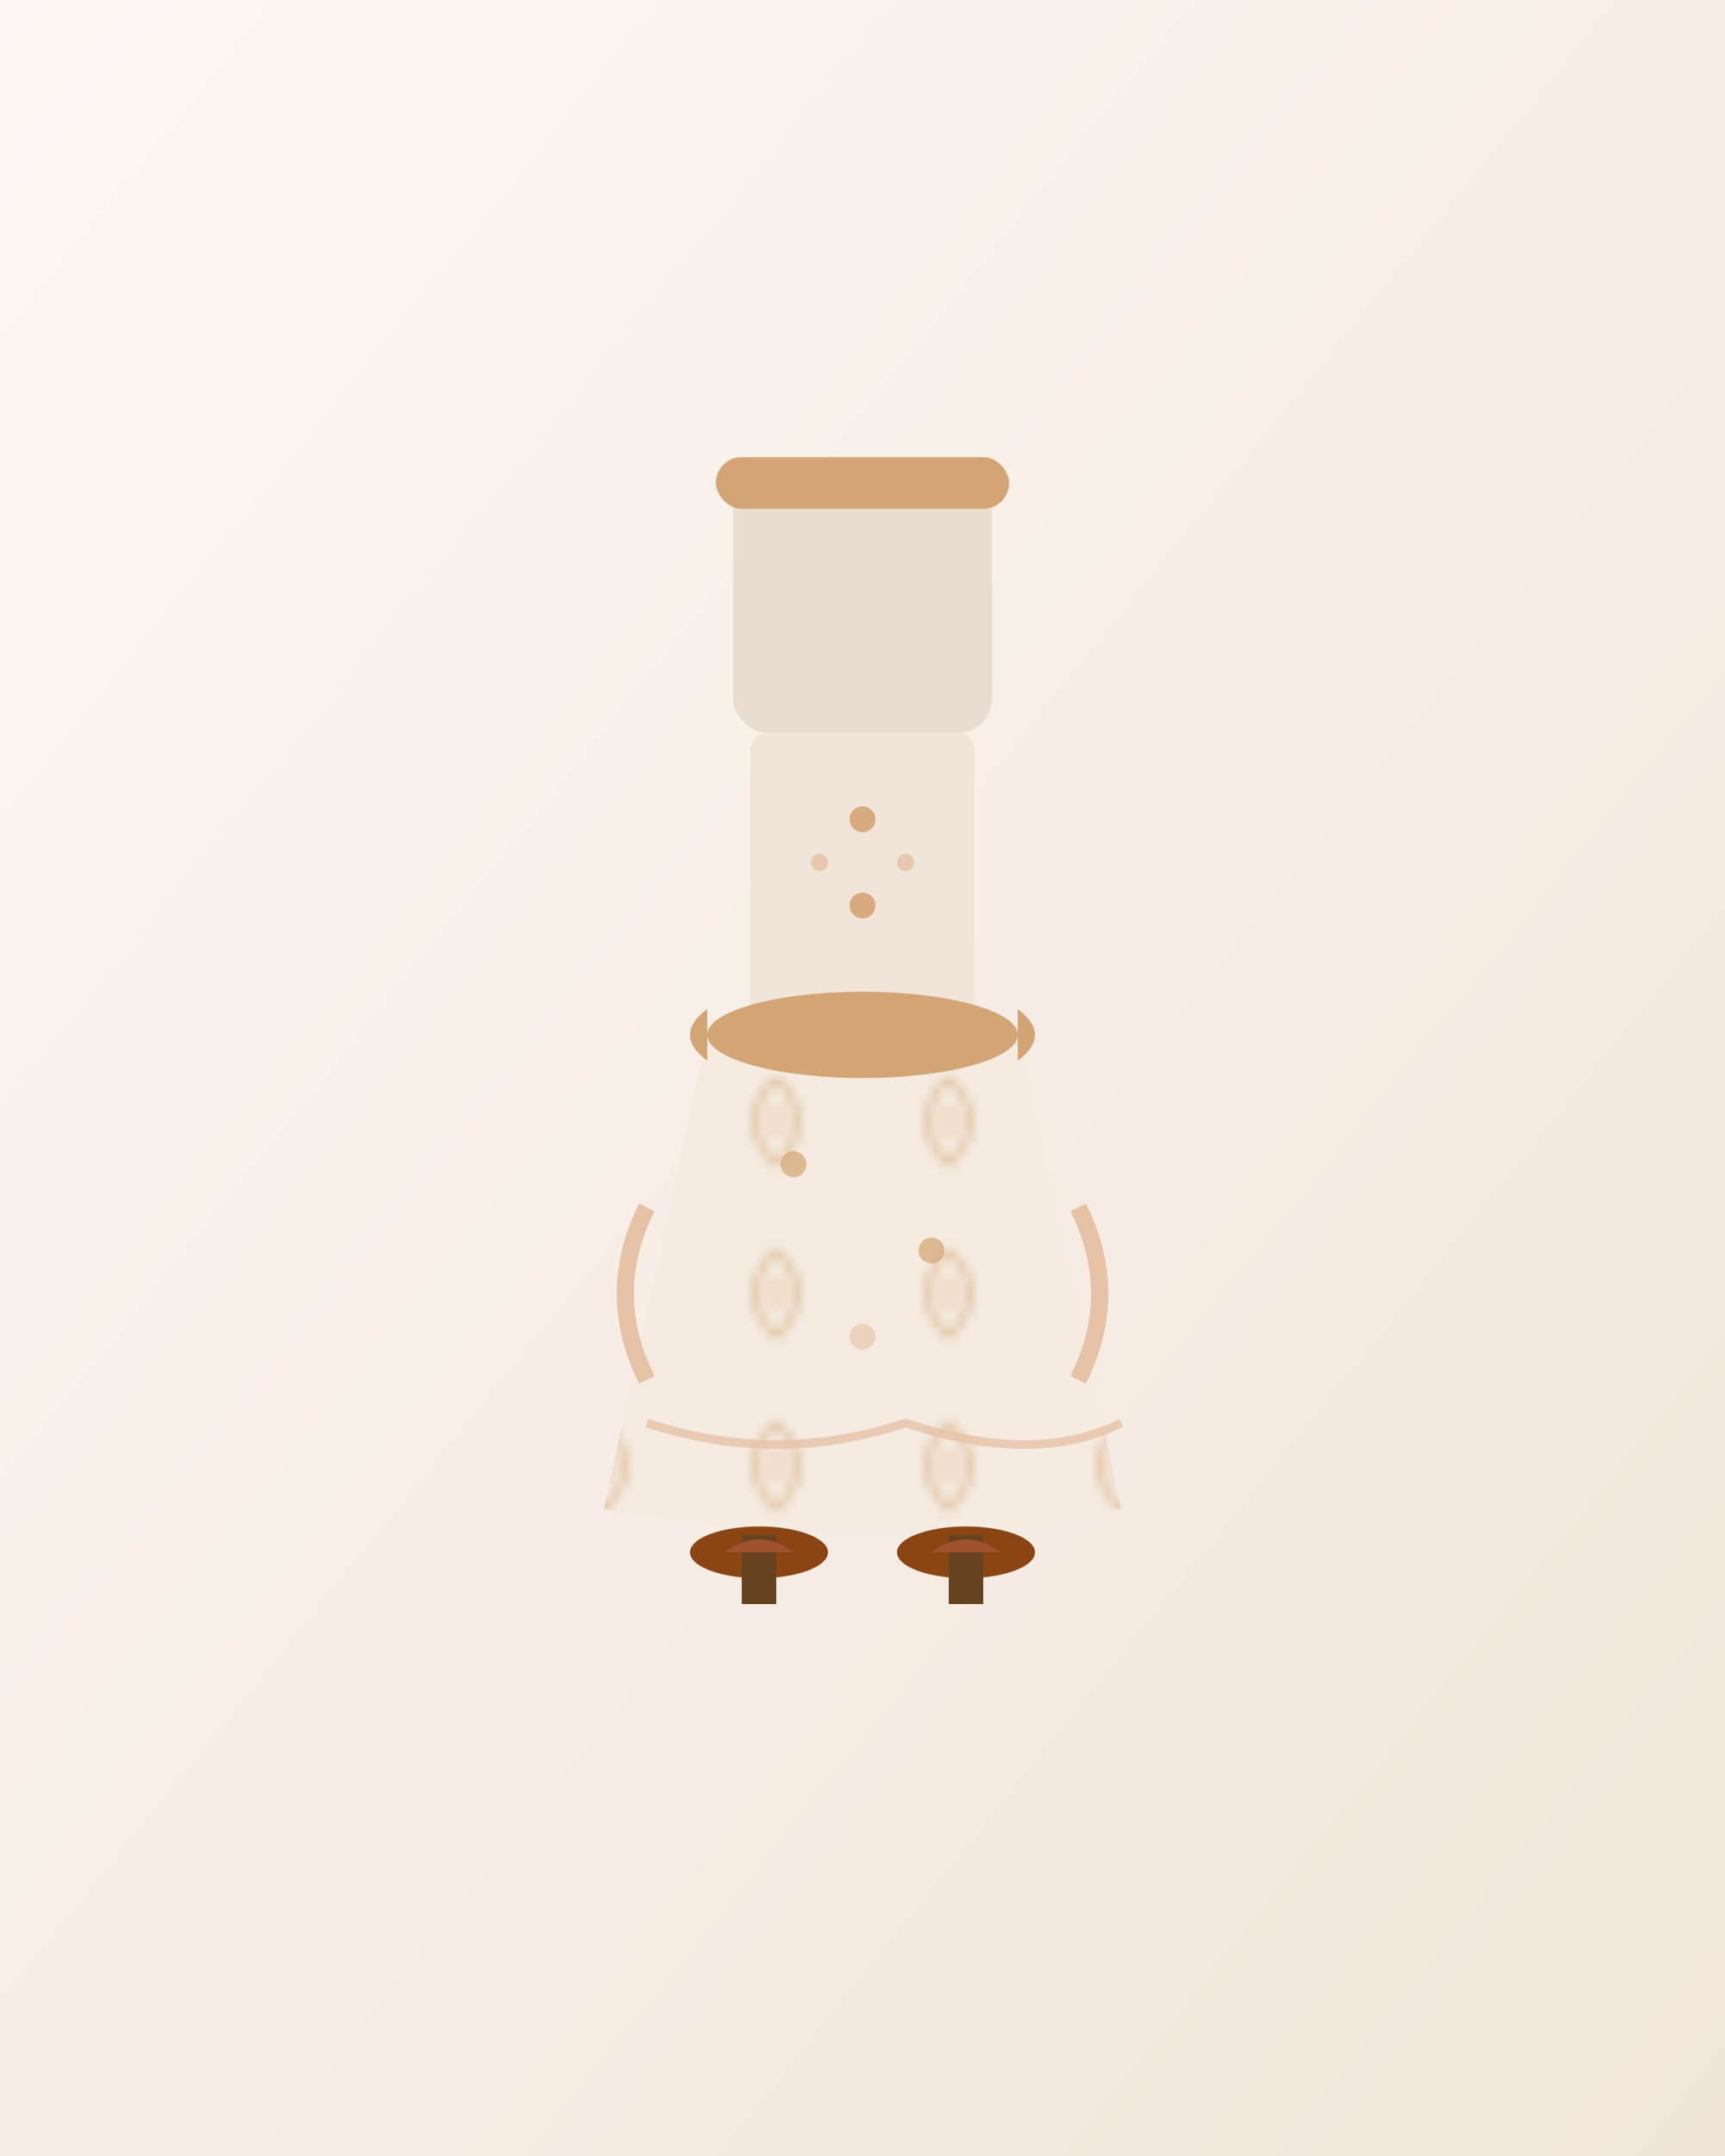 <svg width="200" height="250" xmlns="http://www.w3.org/2000/svg">
  <defs>
    <linearGradient id="dress30s4Bg" x1="0%" y1="0%" x2="100%" y2="100%">
      <stop offset="0%" style="stop-color:#FDF8F5"/>
      <stop offset="100%" style="stop-color:#F0E5D8"/>
    </linearGradient>
    <pattern id="luxe4" patternUnits="userSpaceOnUse" width="20" height="20">
      <rect width="20" height="20" fill="#F5EBE0"/>
      <path d="M 10 5 Q 15 10 10 15 Q 5 10 10 5" fill="none" stroke="#D4A574" stroke-width="0.8" opacity="0.5"/>
      <circle cx="10" cy="10" r="2" fill="#E6C2A6" opacity="0.3"/>
    </pattern>
  </defs>
  
  <!-- 背景 -->
  <rect width="200" height="250" fill="url(#dress30s4Bg)"/>
  
  <!-- カクテルドレス -->
  <!-- ストラップレス -->
  <rect x="85" y="55" width="30" height="30" fill="#E8DDD0" rx="4"/>
  <rect x="83" y="53" width="34" height="6" fill="#D4A574" rx="3"/>
  
  <!-- フィットボディス -->
  <rect x="87" y="85" width="26" height="35" fill="#F0E5D8" rx="2"/>
  
  <!-- Aラインスカート -->
  <path d="M 82 120 Q 100 115 118 120 L 130 175 Q 100 180 70 175 Z" fill="url(#luxe4)"/>
  
  <!-- ウエストサッシュ -->
  <ellipse cx="100" cy="120" rx="18" ry="5" fill="#D4A574"/>
  <path d="M 82 117 Q 78 120 82 123" fill="#D4A574"/>
  <path d="M 118 117 Q 122 120 118 123" fill="#D4A574"/>
  
  <!-- サイドドレープ -->
  <path d="M 75 140 Q 70 150 75 160" stroke="#E6C2A6" stroke-width="2" fill="none"/>
  <path d="M 125 140 Q 130 150 125 160" stroke="#E6C2A6" stroke-width="2" fill="none"/>
  
  <!-- ビーズ装飾 -->
  <circle cx="100" cy="95" r="1.5" fill="#D4A574" opacity="0.9"/>
  <circle cx="95" cy="100" r="1" fill="#E6C2A6" opacity="0.8"/>
  <circle cx="105" cy="100" r="1" fill="#E6C2A6" opacity="0.8"/>
  <circle cx="100" cy="105" r="1.5" fill="#D4A574" opacity="0.9"/>
  
  <!-- ハイヒール -->
  <ellipse cx="88" cy="180" rx="8" ry="3" fill="#8B4513"/>
  <ellipse cx="112" cy="180" rx="8" ry="3" fill="#8B4513"/>
  <rect x="86" y="178" width="4" height="8" fill="#654321"/>
  <rect x="110" y="178" width="4" height="8" fill="#654321"/>
  <path d="M 84 180 Q 88 177 92 180" fill="#A0522D"/>
  <path d="M 108 180 Q 112 177 116 180" fill="#A0522D"/>
  
  <!-- ストラップレス装飾 -->
  <path d="M 90 58 Q 100 56 110 58" stroke="#D4A574" stroke-width="1.5" fill="none"/>
  
  <!-- 裾のボリューム -->
  <path d="M 75 165 Q 90 170 105 165 Q 120 170 130 165" stroke="#E6C2A6" stroke-width="1" fill="none" opacity="0.8"/>
  
  <!-- エレガントなアクセント -->
  <circle cx="92" cy="135" r="1.5" fill="#D4A574" opacity="0.7"/>
  <circle cx="108" cy="145" r="1.5" fill="#D4A574" opacity="0.7"/>
  <circle cx="100" cy="155" r="1.5" fill="#E6C2A6" opacity="0.6"/>
</svg>